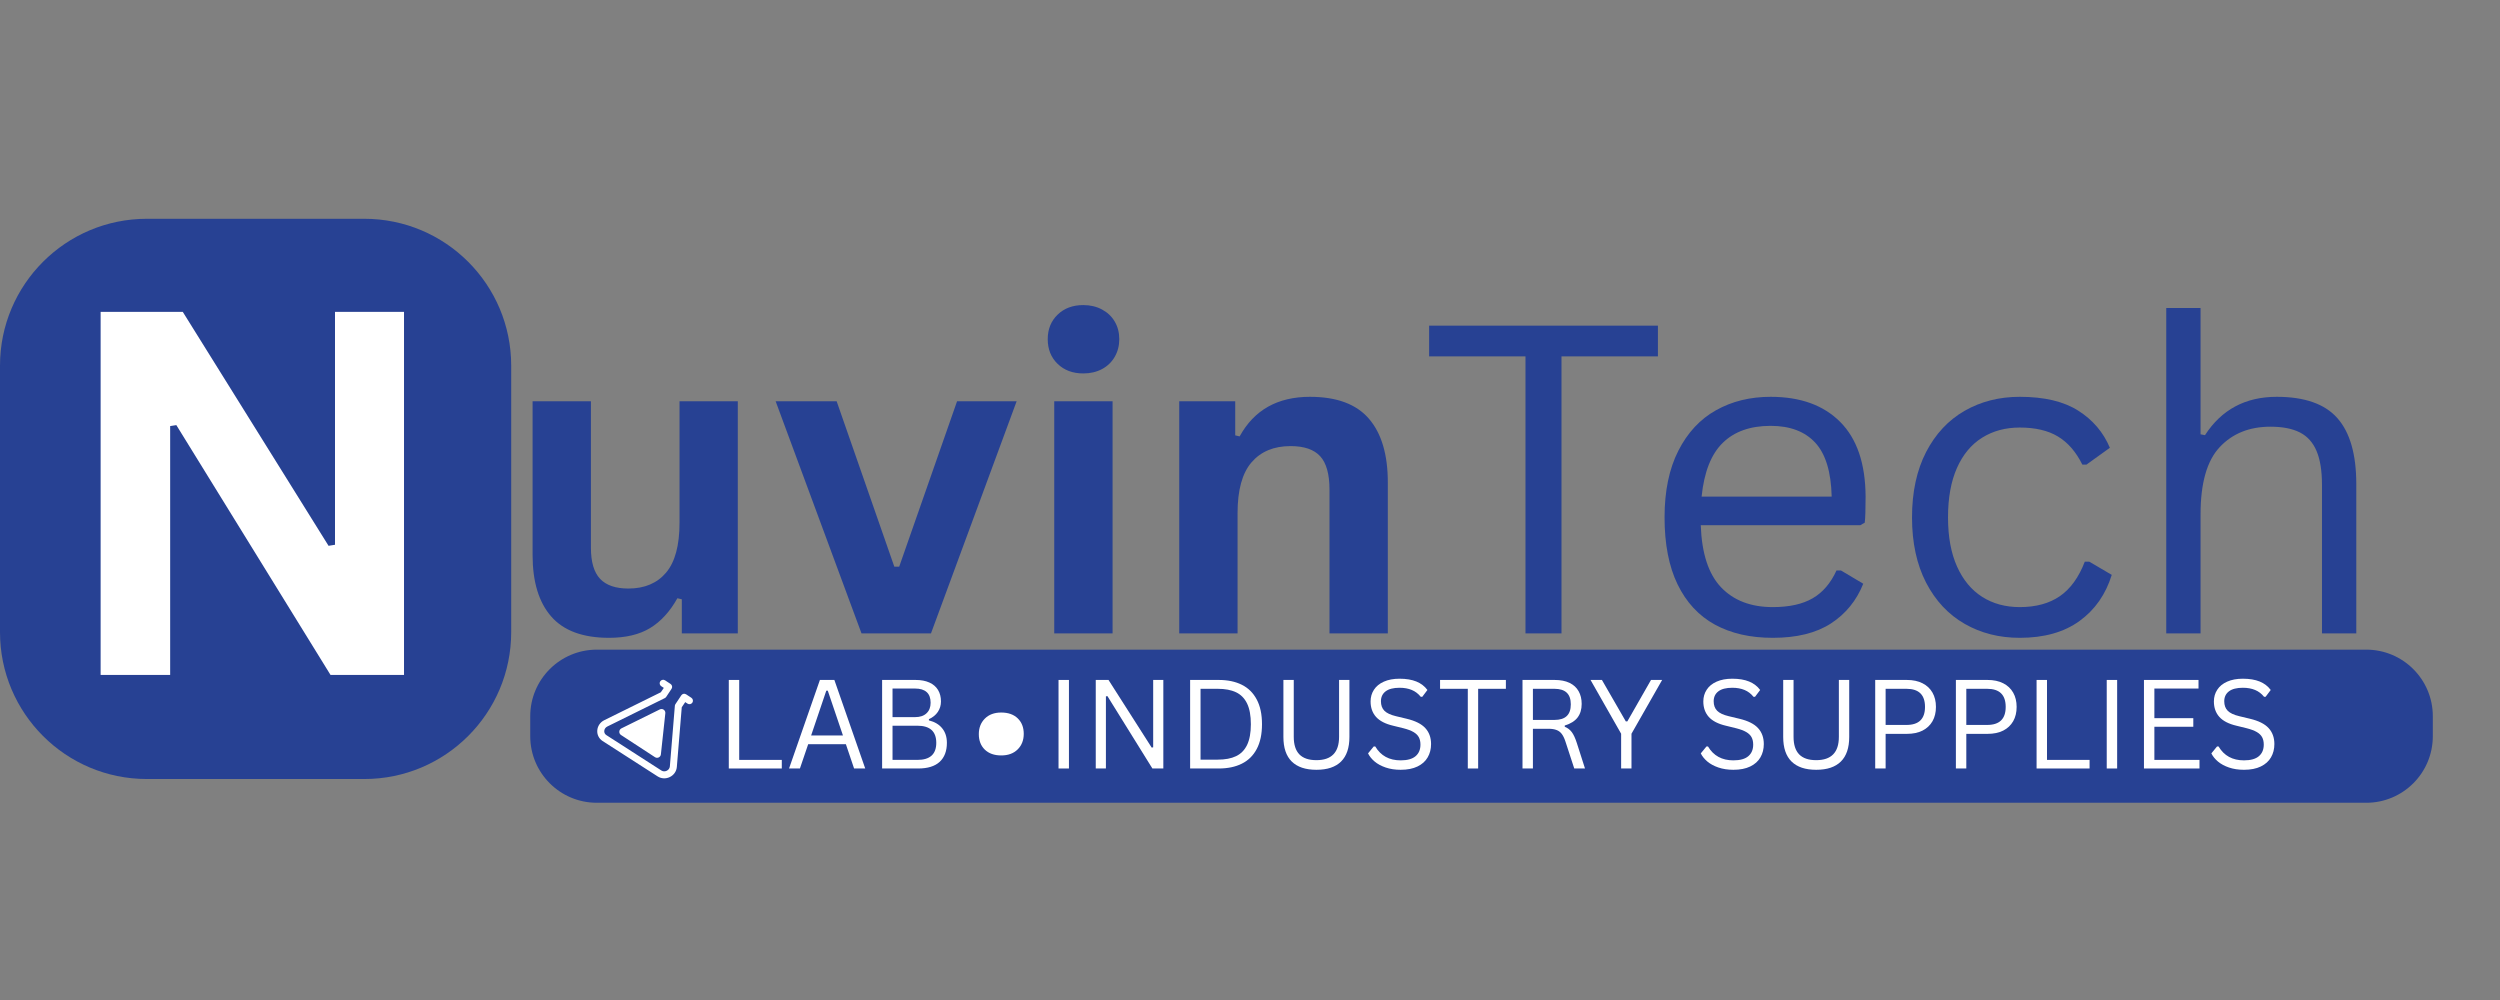 <svg version="1.2" preserveAspectRatio="xMidYMid meet" height="320" viewBox="0 0 600 240" zoomAndPan="magnify" width="800" xmlns:xlink="http://www.w3.org/1999/xlink" xmlns="http://www.w3.org/2000/svg"><rect x="0" y="0" width="600" height="240" fill="#808080" stroke="none"/><defs><clipPath id="5600d613d1"><path d="M 0 52.508 L 122.688 52.508 L 122.688 187 L 0 187 Z M 0 52.508"></path></clipPath><clipPath id="d7f7bda4df"><path d="M 35.25 52.508 L 87.438 52.508 C 106.906 52.508 122.688 68.289 122.688 87.758 L 122.688 151.715 C 122.688 171.18 106.906 186.965 87.438 186.965 L 35.25 186.965 C 15.781 186.965 0 171.18 0 151.715 L 0 87.758 C 0 68.289 15.781 52.508 35.25 52.508 Z M 35.25 52.508"></path></clipPath><clipPath id="0473f0eeda"><path d="M 127.258 155.914 L 583.887 155.914 L 583.887 192.664 L 127.258 192.664 Z M 127.258 155.914"></path></clipPath><clipPath id="ce2bb0f5e1"><path d="M 143.234 155.914 L 567.902 155.914 C 576.723 155.914 583.875 163.066 583.875 171.891 L 583.875 176.688 C 583.875 185.512 576.723 192.664 567.902 192.664 L 143.234 192.664 C 134.41 192.664 127.258 185.512 127.258 176.688 L 127.258 171.891 C 127.258 163.066 134.41 155.914 143.234 155.914 Z M 143.234 155.914"></path></clipPath><clipPath id="782f917ee3"><path d="M 143.316 163.027 L 166.566 163.027 L 166.566 187 L 143.316 187 Z M 143.316 163.027"></path></clipPath></defs><g id="465fbb3f6f"><g clip-path="url(#5600d613d1)" clip-rule="nonzero"><g clip-path="url(#d7f7bda4df)" clip-rule="nonzero"><path d="M 0 52.508 L 122.688 52.508 L 122.688 187.18 L 0 187.18 Z M 0 52.508" style="stroke:none;fill-rule:nonzero;fill:#274193;fill-opacity:1;"></path></g></g><g clip-path="url(#0473f0eeda)" clip-rule="nonzero"><g clip-path="url(#ce2bb0f5e1)" clip-rule="nonzero"><path d="M 127.258 155.914 L 583.883 155.914 L 583.883 192.664 L 127.258 192.664 Z M 127.258 155.914" style="stroke:none;fill-rule:nonzero;fill:#274193;fill-opacity:1;"></path></g></g><g style="fill:#ffffff;fill-opacity:1;"><g transform="translate(171.691, 184.438)"><path d="M 5.719 -21.25 L 5.719 -2.062 L 15.938 -2.062 L 15.938 0 L 3.219 0 L 3.219 -21.25 Z M 5.719 -21.25" style="stroke:none"></path></g></g><g style="fill:#ffffff;fill-opacity:1;"><g transform="translate(188.528, 184.438)"><path d="M 19.125 0 L 16.453 0 L 14.484 -5.828 L 5.438 -5.828 L 3.453 0 L 0.844 0 L 8.25 -21.25 L 11.719 -21.25 Z M 9.781 -18.672 L 6.141 -7.922 L 13.781 -7.922 L 10.141 -18.672 Z M 9.781 -18.672" style="stroke:none"></path></g></g><g style="fill:#ffffff;fill-opacity:1;"><g transform="translate(208.488, 184.438)"><path d="M 3.219 0 L 3.219 -21.25 L 11.266 -21.25 C 12.566 -21.25 13.672 -21.039 14.578 -20.625 C 15.492 -20.207 16.18 -19.613 16.641 -18.844 C 17.109 -18.07 17.344 -17.156 17.344 -16.094 C 17.344 -15.164 17.094 -14.328 16.594 -13.578 C 16.094 -12.836 15.379 -12.258 14.453 -11.844 L 14.453 -11.547 C 15.859 -11.191 16.926 -10.551 17.656 -9.625 C 18.395 -8.707 18.766 -7.551 18.766 -6.156 C 18.766 -4.188 18.188 -2.664 17.031 -1.594 C 15.875 -0.531 14.156 0 11.875 0 Z M 11.141 -12.328 C 12.316 -12.328 13.227 -12.633 13.875 -13.25 C 14.531 -13.863 14.859 -14.707 14.859 -15.781 C 14.859 -16.914 14.547 -17.766 13.922 -18.328 C 13.297 -18.898 12.367 -19.188 11.141 -19.188 L 5.719 -19.188 L 5.719 -12.328 Z M 11.688 -2.062 C 14.707 -2.062 16.219 -3.426 16.219 -6.156 C 16.219 -8.895 14.707 -10.266 11.688 -10.266 L 5.719 -10.266 L 5.719 -2.062 Z M 11.688 -2.062" style="stroke:none"></path></g></g><g style="fill:#ffffff;fill-opacity:1;"><g transform="translate(228.942, 184.438)"><path d="" style="stroke:none"></path></g></g><g style="fill:#ffffff;fill-opacity:1;"><g transform="translate(236.235, 184.438)"><path d="" style="stroke:none"></path></g></g><g style="fill:#ffffff;fill-opacity:1;"><g transform="translate(243.528, 184.438)"><path d="" style="stroke:none"></path></g></g><g style="fill:#ffffff;fill-opacity:1;"><g transform="translate(250.828, 184.438)"><path d="M 5.719 0 L 3.219 0 L 3.219 -21.25 L 5.719 -21.25 Z M 5.719 0" style="stroke:none"></path></g></g><g style="fill:#ffffff;fill-opacity:1;"><g transform="translate(259.762, 184.438)"><path d="M 5.656 0 L 3.219 0 L 3.219 -21.25 L 6.281 -21.25 L 16.641 -5.016 L 17 -5.078 L 17 -21.25 L 19.438 -21.25 L 19.438 0 L 16.812 0 L 6.016 -17.375 L 5.656 -17.312 Z M 5.656 0" style="stroke:none"></path></g></g><g style="fill:#ffffff;fill-opacity:1;"><g transform="translate(282.41, 184.438)"><path d="M 10.094 -21.25 C 12.238 -21.25 14.082 -20.863 15.625 -20.094 C 17.176 -19.32 18.367 -18.145 19.203 -16.562 C 20.047 -14.988 20.469 -13.008 20.469 -10.625 C 20.469 -8.238 20.047 -6.254 19.203 -4.672 C 18.367 -3.098 17.176 -1.926 15.625 -1.156 C 14.082 -0.383 12.238 0 10.094 0 L 3.219 0 L 3.219 -21.25 Z M 9.844 -2.125 C 11.613 -2.125 13.078 -2.398 14.234 -2.953 C 15.398 -3.504 16.285 -4.406 16.891 -5.656 C 17.492 -6.906 17.797 -8.562 17.797 -10.625 C 17.797 -12.695 17.492 -14.352 16.891 -15.594 C 16.285 -16.844 15.398 -17.742 14.234 -18.297 C 13.078 -18.848 11.613 -19.125 9.844 -19.125 L 5.719 -19.125 L 5.719 -2.125 Z M 9.844 -2.125" style="stroke:none"></path></g></g><g style="fill:#ffffff;fill-opacity:1;"><g transform="translate(304.986, 184.438)"><path d="M 10.953 0.312 C 8.348 0.312 6.375 -0.348 5.031 -1.672 C 3.695 -2.992 3.031 -4.957 3.031 -7.562 L 3.031 -21.25 L 5.516 -21.25 L 5.516 -7.594 C 5.516 -5.727 5.961 -4.328 6.859 -3.391 C 7.766 -2.461 9.129 -2 10.953 -2 C 14.578 -2 16.391 -3.863 16.391 -7.594 L 16.391 -21.25 L 18.875 -21.25 L 18.875 -7.562 C 18.875 -4.957 18.207 -2.992 16.875 -1.672 C 15.539 -0.348 13.566 0.312 10.953 0.312 Z M 10.953 0.312" style="stroke:none"></path></g></g><g style="fill:#ffffff;fill-opacity:1;"><g transform="translate(326.878, 184.438)"><path d="M 9.281 0.312 C 7.945 0.312 6.75 0.129 5.688 -0.234 C 4.625 -0.598 3.738 -1.078 3.031 -1.672 C 2.332 -2.266 1.805 -2.914 1.453 -3.625 L 2.812 -5.281 L 3.188 -5.281 C 4.5 -3.062 6.531 -1.953 9.281 -1.953 C 10.883 -1.953 12.078 -2.285 12.859 -2.953 C 13.641 -3.617 14.031 -4.547 14.031 -5.734 C 14.031 -6.43 13.898 -7.02 13.641 -7.5 C 13.379 -7.988 12.953 -8.406 12.359 -8.75 C 11.773 -9.094 10.973 -9.395 9.953 -9.656 L 7.469 -10.266 C 5.613 -10.703 4.25 -11.406 3.375 -12.375 C 2.5 -13.352 2.062 -14.594 2.062 -16.094 C 2.062 -17.145 2.332 -18.082 2.875 -18.906 C 3.414 -19.738 4.207 -20.383 5.25 -20.844 C 6.301 -21.312 7.555 -21.547 9.016 -21.547 C 10.609 -21.547 11.953 -21.32 13.047 -20.875 C 14.148 -20.426 15.035 -19.75 15.703 -18.844 L 14.469 -17.203 L 14.109 -17.203 C 13.504 -17.953 12.785 -18.5 11.953 -18.844 C 11.117 -19.195 10.141 -19.375 9.016 -19.375 C 7.535 -19.375 6.422 -19.086 5.672 -18.516 C 4.922 -17.941 4.547 -17.148 4.547 -16.141 C 4.547 -15.18 4.82 -14.422 5.375 -13.859 C 5.926 -13.297 6.859 -12.859 8.172 -12.547 L 10.719 -11.938 C 12.781 -11.445 14.27 -10.703 15.188 -9.703 C 16.113 -8.703 16.578 -7.422 16.578 -5.859 C 16.578 -4.66 16.305 -3.598 15.766 -2.672 C 15.234 -1.742 14.422 -1.016 13.328 -0.484 C 12.234 0.047 10.883 0.312 9.281 0.312 Z M 9.281 0.312" style="stroke:none"></path></g></g><g style="fill:#ffffff;fill-opacity:1;"><g transform="translate(344.834, 184.438)"><path d="M 16.578 -21.25 L 16.578 -19.125 L 9.922 -19.125 L 9.922 0 L 7.438 0 L 7.438 -19.125 L 0.781 -19.125 L 0.781 -21.25 Z M 16.578 -21.25" style="stroke:none"></path></g></g><g style="fill:#ffffff;fill-opacity:1;"><g transform="translate(362.18, 184.438)"><path d="M 3.219 0 L 3.219 -21.25 L 10.922 -21.25 C 12.348 -21.25 13.547 -21.016 14.516 -20.547 C 15.484 -20.078 16.207 -19.41 16.688 -18.547 C 17.176 -17.691 17.422 -16.676 17.422 -15.5 C 17.422 -14.188 17.094 -13.098 16.438 -12.234 C 15.781 -11.379 14.754 -10.738 13.359 -10.312 L 13.359 -10.016 C 14.047 -9.742 14.609 -9.316 15.047 -8.734 C 15.484 -8.148 15.883 -7.285 16.25 -6.141 L 18.219 0 L 15.641 0 L 13.516 -6.5 C 13.266 -7.258 12.973 -7.859 12.641 -8.297 C 12.316 -8.734 11.898 -9.047 11.391 -9.234 C 10.891 -9.43 10.25 -9.531 9.469 -9.531 L 5.719 -9.531 L 5.719 0 Z M 10.875 -11.656 C 12.195 -11.656 13.18 -11.961 13.828 -12.578 C 14.484 -13.191 14.812 -14.129 14.812 -15.391 C 14.812 -16.648 14.484 -17.586 13.828 -18.203 C 13.18 -18.816 12.195 -19.125 10.875 -19.125 L 5.719 -19.125 L 5.719 -11.656 Z M 10.875 -11.656" style="stroke:none"></path></g></g><g style="fill:#ffffff;fill-opacity:1;"><g transform="translate(381.181, 184.438)"><path d="M 10.375 0 L 7.891 0 L 7.891 -8.344 L 0.547 -21.25 L 3.281 -21.25 L 9.016 -11.297 L 9.375 -11.297 L 15.062 -21.25 L 17.734 -21.25 L 10.375 -8.344 Z M 10.375 0" style="stroke:none"></path></g></g><g style="fill:#ffffff;fill-opacity:1;"><g transform="translate(399.442, 184.438)"><path d="" style="stroke:none"></path></g></g><g style="fill:#ffffff;fill-opacity:1;"><g transform="translate(406.735, 184.438)"><path d="M 9.281 0.312 C 7.945 0.312 6.75 0.129 5.688 -0.234 C 4.625 -0.598 3.738 -1.078 3.031 -1.672 C 2.332 -2.266 1.805 -2.914 1.453 -3.625 L 2.812 -5.281 L 3.188 -5.281 C 4.5 -3.062 6.531 -1.953 9.281 -1.953 C 10.883 -1.953 12.078 -2.285 12.859 -2.953 C 13.641 -3.617 14.031 -4.547 14.031 -5.734 C 14.031 -6.43 13.898 -7.02 13.641 -7.5 C 13.379 -7.988 12.953 -8.406 12.359 -8.75 C 11.773 -9.094 10.973 -9.395 9.953 -9.656 L 7.469 -10.266 C 5.613 -10.703 4.25 -11.406 3.375 -12.375 C 2.5 -13.352 2.062 -14.594 2.062 -16.094 C 2.062 -17.145 2.332 -18.082 2.875 -18.906 C 3.414 -19.738 4.207 -20.383 5.25 -20.844 C 6.301 -21.312 7.555 -21.547 9.016 -21.547 C 10.609 -21.547 11.953 -21.32 13.047 -20.875 C 14.148 -20.426 15.035 -19.75 15.703 -18.844 L 14.469 -17.203 L 14.109 -17.203 C 13.504 -17.953 12.785 -18.5 11.953 -18.844 C 11.117 -19.195 10.141 -19.375 9.016 -19.375 C 7.535 -19.375 6.422 -19.086 5.672 -18.516 C 4.922 -17.941 4.547 -17.148 4.547 -16.141 C 4.547 -15.18 4.82 -14.422 5.375 -13.859 C 5.926 -13.297 6.859 -12.859 8.172 -12.547 L 10.719 -11.938 C 12.781 -11.445 14.27 -10.703 15.188 -9.703 C 16.113 -8.703 16.578 -7.422 16.578 -5.859 C 16.578 -4.66 16.305 -3.598 15.766 -2.672 C 15.234 -1.742 14.422 -1.016 13.328 -0.484 C 12.234 0.047 10.883 0.312 9.281 0.312 Z M 9.281 0.312" style="stroke:none"></path></g></g><g style="fill:#ffffff;fill-opacity:1;"><g transform="translate(424.937, 184.438)"><path d="M 10.953 0.312 C 8.348 0.312 6.375 -0.348 5.031 -1.672 C 3.695 -2.992 3.031 -4.957 3.031 -7.562 L 3.031 -21.25 L 5.516 -21.25 L 5.516 -7.594 C 5.516 -5.727 5.961 -4.328 6.859 -3.391 C 7.766 -2.461 9.129 -2 10.953 -2 C 14.578 -2 16.391 -3.863 16.391 -7.594 L 16.391 -21.25 L 18.875 -21.25 L 18.875 -7.562 C 18.875 -4.957 18.207 -2.992 16.875 -1.672 C 15.539 -0.348 13.566 0.312 10.953 0.312 Z M 10.953 0.312" style="stroke:none"></path></g></g><g style="fill:#ffffff;fill-opacity:1;"><g transform="translate(446.83, 184.438)"><path d="M 10.812 -21.25 C 12.281 -21.25 13.535 -20.984 14.578 -20.453 C 15.617 -19.93 16.414 -19.18 16.969 -18.203 C 17.52 -17.234 17.797 -16.094 17.797 -14.781 C 17.797 -13.457 17.52 -12.312 16.969 -11.344 C 16.414 -10.375 15.617 -9.625 14.578 -9.094 C 13.535 -8.57 12.281 -8.312 10.812 -8.312 L 5.719 -8.312 L 5.719 0 L 3.219 0 L 3.219 -21.25 Z M 10.734 -10.453 C 13.691 -10.453 15.172 -11.895 15.172 -14.781 C 15.172 -17.676 13.691 -19.125 10.734 -19.125 L 5.719 -19.125 L 5.719 -10.453 Z M 10.734 -10.453" style="stroke:none"></path></g></g><g style="fill:#ffffff;fill-opacity:1;"><g transform="translate(466.195, 184.438)"><path d="M 10.812 -21.25 C 12.281 -21.25 13.535 -20.984 14.578 -20.453 C 15.617 -19.93 16.414 -19.18 16.969 -18.203 C 17.52 -17.234 17.797 -16.094 17.797 -14.781 C 17.797 -13.457 17.52 -12.312 16.969 -11.344 C 16.414 -10.375 15.617 -9.625 14.578 -9.094 C 13.535 -8.57 12.281 -8.312 10.812 -8.312 L 5.719 -8.312 L 5.719 0 L 3.219 0 L 3.219 -21.25 Z M 10.734 -10.453 C 13.691 -10.453 15.172 -11.895 15.172 -14.781 C 15.172 -17.676 13.691 -19.125 10.734 -19.125 L 5.719 -19.125 L 5.719 -10.453 Z M 10.734 -10.453" style="stroke:none"></path></g></g><g style="fill:#ffffff;fill-opacity:1;"><g transform="translate(485.56, 184.438)"><path d="M 5.719 -21.25 L 5.719 -2.062 L 15.938 -2.062 L 15.938 0 L 3.219 0 L 3.219 -21.25 Z M 5.719 -21.25" style="stroke:none"></path></g></g><g style="fill:#ffffff;fill-opacity:1;"><g transform="translate(502.397, 184.438)"><path d="M 5.719 0 L 3.219 0 L 3.219 -21.25 L 5.719 -21.25 Z M 5.719 0" style="stroke:none"></path></g></g><g style="fill:#ffffff;fill-opacity:1;"><g transform="translate(511.331, 184.438)"><path d="M 5.719 -10.016 L 5.719 -2.062 L 16.547 -2.062 L 16.547 0 L 3.219 0 L 3.219 -21.25 L 16.312 -21.25 L 16.312 -19.188 L 5.719 -19.188 L 5.719 -12.078 L 15.062 -12.078 L 15.062 -10.016 Z M 5.719 -10.016" style="stroke:none"></path></g></g><g style="fill:#ffffff;fill-opacity:1;"><g transform="translate(529.272, 184.438)"><path d="M 9.281 0.312 C 7.945 0.312 6.75 0.129 5.688 -0.234 C 4.625 -0.598 3.738 -1.078 3.031 -1.672 C 2.332 -2.266 1.805 -2.914 1.453 -3.625 L 2.812 -5.281 L 3.188 -5.281 C 4.5 -3.062 6.531 -1.953 9.281 -1.953 C 10.883 -1.953 12.078 -2.285 12.859 -2.953 C 13.641 -3.617 14.031 -4.547 14.031 -5.734 C 14.031 -6.43 13.898 -7.02 13.641 -7.5 C 13.379 -7.988 12.953 -8.406 12.359 -8.75 C 11.773 -9.094 10.973 -9.395 9.953 -9.656 L 7.469 -10.266 C 5.613 -10.703 4.25 -11.406 3.375 -12.375 C 2.5 -13.352 2.062 -14.594 2.062 -16.094 C 2.062 -17.145 2.332 -18.082 2.875 -18.906 C 3.414 -19.738 4.207 -20.383 5.25 -20.844 C 6.301 -21.312 7.555 -21.547 9.016 -21.547 C 10.609 -21.547 11.953 -21.32 13.047 -20.875 C 14.148 -20.426 15.035 -19.75 15.703 -18.844 L 14.469 -17.203 L 14.109 -17.203 C 13.504 -17.953 12.785 -18.5 11.953 -18.844 C 11.117 -19.195 10.141 -19.375 9.016 -19.375 C 7.535 -19.375 6.422 -19.086 5.672 -18.516 C 4.922 -17.941 4.547 -17.148 4.547 -16.141 C 4.547 -15.18 4.82 -14.422 5.375 -13.859 C 5.926 -13.297 6.859 -12.859 8.172 -12.547 L 10.719 -11.938 C 12.781 -11.445 14.27 -10.703 15.188 -9.703 C 16.113 -8.703 16.578 -7.422 16.578 -5.859 C 16.578 -4.66 16.305 -3.598 15.766 -2.672 C 15.234 -1.742 14.422 -1.016 13.328 -0.484 C 12.234 0.047 10.883 0.312 9.281 0.312 Z M 9.281 0.312" style="stroke:none"></path></g></g><g style="fill:#ffffff;fill-opacity:1;"><g transform="translate(228.558, 180.866)"><path d="M 11.734 0.438 C 10.078 0.438 8.766 -0.023 7.797 -0.953 C 6.836 -1.891 6.359 -3.129 6.359 -4.672 C 6.359 -6.18 6.836 -7.422 7.797 -8.391 C 8.766 -9.367 10.078 -9.859 11.734 -9.859 C 13.422 -9.859 14.742 -9.391 15.703 -8.453 C 16.66 -7.523 17.141 -6.289 17.141 -4.75 C 17.141 -3.207 16.648 -1.957 15.672 -1 C 14.703 -0.039 13.391 0.438 11.734 0.438 Z M 11.734 0.438" style="stroke:none"></path></g></g><g style="fill:#274193;fill-opacity:1;"><g transform="translate(120.649, 152.016)"><path d="M 25.516 1.062 C 19.242 1.062 14.617 -0.645 11.641 -4.062 C 8.66 -7.477 7.172 -12.391 7.172 -18.797 L 7.172 -55.719 L 21.172 -55.719 L 21.172 -20.562 C 21.172 -17.156 21.898 -14.672 23.359 -13.109 C 24.828 -11.547 27.094 -10.766 30.156 -10.766 C 34.031 -10.766 37.047 -12.035 39.203 -14.578 C 41.359 -17.117 42.438 -21.117 42.438 -26.578 L 42.438 -55.719 L 56.422 -55.719 L 56.422 0 L 42.984 0 L 42.984 -8.188 L 41.922 -8.438 C 40.141 -5.238 37.957 -2.852 35.375 -1.281 C 32.801 0.281 29.516 1.062 25.516 1.062 Z M 25.516 1.062" style="stroke:none"></path></g></g><g style="fill:#274193;fill-opacity:1;"><g transform="translate(185.09, 152.016)"><path d="M 38.344 0 L 21.672 0 L 1.062 -55.719 L 15.703 -55.719 L 29.547 -16.016 L 30.719 -16.016 L 44.609 -55.719 L 58.906 -55.719 Z M 38.344 0" style="stroke:none"></path></g></g><g style="fill:#274193;fill-opacity:1;"><g transform="translate(244.986, 152.016)"><path d="M 15 -62.391 C 12.477 -62.391 10.426 -63.156 8.844 -64.688 C 7.258 -66.219 6.469 -68.195 6.469 -70.625 C 6.469 -73.008 7.258 -74.969 8.844 -76.5 C 10.426 -78.031 12.477 -78.797 15 -78.797 C 16.688 -78.797 18.188 -78.441 19.5 -77.734 C 20.812 -77.035 21.828 -76.07 22.547 -74.844 C 23.273 -73.613 23.641 -72.207 23.641 -70.625 C 23.641 -69.039 23.273 -67.625 22.547 -66.375 C 21.828 -65.125 20.812 -64.145 19.5 -63.438 C 18.188 -62.738 16.688 -62.391 15 -62.391 Z M 8.031 0 L 8.031 -55.719 L 22.031 -55.719 L 22.031 0 Z M 8.031 0" style="stroke:none"></path></g></g><g style="fill:#274193;fill-opacity:1;"><g transform="translate(274.984, 152.016)"><path d="M 8.031 0 L 8.031 -55.719 L 21.469 -55.719 L 21.469 -47.531 L 22.531 -47.281 C 26 -53.613 31.625 -56.781 39.406 -56.781 C 45.832 -56.781 50.551 -55.023 53.562 -51.516 C 56.582 -48.016 58.094 -42.914 58.094 -36.219 L 58.094 0 L 44.094 0 L 44.094 -34.5 C 44.094 -38.207 43.352 -40.875 41.875 -42.5 C 40.395 -44.133 38.02 -44.953 34.75 -44.953 C 30.75 -44.953 27.629 -43.656 25.391 -41.062 C 23.148 -38.469 22.031 -34.395 22.031 -28.844 L 22.031 0 Z M 8.031 0" style="stroke:none"></path></g></g><g style="fill:#274193;fill-opacity:1;"><g transform="translate(340.257, 152.016)"><path d="M 57.641 -73.859 L 57.641 -66.484 L 34.5 -66.484 L 34.5 0 L 25.859 0 L 25.859 -66.484 L 2.734 -66.484 L 2.734 -73.859 Z M 57.641 -73.859" style="stroke:none"></path></g></g><g style="fill:#274193;fill-opacity:1;"><g transform="translate(393.384, 152.016)"><path d="M 53.094 -25.969 L 14.797 -25.969 C 15.035 -19.195 16.66 -14.227 19.672 -11.062 C 22.691 -7.895 26.828 -6.312 32.078 -6.312 C 36.047 -6.312 39.242 -7.02 41.672 -8.438 C 44.098 -9.852 46 -12.078 47.375 -15.109 L 48.438 -15.109 L 53.797 -11.922 C 52.18 -7.879 49.598 -4.703 46.047 -2.391 C 42.492 -0.086 37.836 1.062 32.078 1.062 C 26.691 1.062 22.062 0.004 18.188 -2.109 C 14.312 -4.234 11.328 -7.453 9.234 -11.766 C 7.148 -16.078 6.109 -21.43 6.109 -27.828 C 6.109 -34.16 7.211 -39.5 9.422 -43.844 C 11.629 -48.188 14.645 -51.426 18.469 -53.562 C 22.289 -55.707 26.66 -56.781 31.578 -56.781 C 38.711 -56.781 44.281 -54.766 48.281 -50.734 C 52.289 -46.711 54.316 -40.742 54.359 -32.828 C 54.359 -29.734 54.289 -27.648 54.156 -26.578 Z M 46.219 -32.828 C 46.082 -38.754 44.77 -43.066 42.281 -45.766 C 39.789 -48.461 36.223 -49.812 31.578 -49.812 C 26.691 -49.812 22.859 -48.453 20.078 -45.734 C 17.297 -43.023 15.602 -38.723 15 -32.828 Z M 46.219 -32.828" style="stroke:none"></path></g></g><g style="fill:#274193;fill-opacity:1;"><g transform="translate(452.775, 152.016)"><path d="M 31.969 1.062 C 27.051 1.062 22.641 -0.055 18.734 -2.297 C 14.828 -4.535 11.742 -7.832 9.484 -12.188 C 7.234 -16.551 6.109 -21.766 6.109 -27.828 C 6.109 -33.922 7.234 -39.148 9.484 -43.516 C 11.742 -47.879 14.828 -51.18 18.734 -53.422 C 22.641 -55.66 27.051 -56.781 31.969 -56.781 C 37.863 -56.781 42.551 -55.664 46.031 -53.438 C 49.52 -51.219 52.039 -48.254 53.594 -44.547 L 47.984 -40.516 L 46.984 -40.516 C 45.461 -43.578 43.516 -45.82 41.141 -47.25 C 38.766 -48.688 35.707 -49.406 31.969 -49.406 C 28.539 -49.406 25.531 -48.594 22.938 -46.969 C 20.344 -45.352 18.328 -42.93 16.891 -39.703 C 15.461 -36.473 14.75 -32.516 14.75 -27.828 C 14.75 -23.18 15.473 -19.25 16.922 -16.031 C 18.367 -12.82 20.379 -10.398 22.953 -8.766 C 25.535 -7.129 28.539 -6.312 31.969 -6.312 C 35.844 -6.312 39.051 -7.188 41.594 -8.938 C 44.133 -10.688 46.129 -13.445 47.578 -17.219 L 48.641 -17.219 L 54.047 -14.047 C 52.598 -9.359 50.016 -5.664 46.297 -2.969 C 42.578 -0.281 37.801 1.062 31.969 1.062 Z M 31.969 1.062" style="stroke:none"></path></g></g><g style="fill:#274193;fill-opacity:1;"><g transform="translate(510.196, 152.016)"><path d="M 9.703 0 L 9.703 -78.094 L 17.938 -78.094 L 17.938 -47.781 L 19 -47.578 C 22.969 -53.711 28.707 -56.781 36.219 -56.781 C 42.914 -56.781 47.77 -55.07 50.781 -51.656 C 53.801 -48.238 55.312 -42.973 55.312 -35.859 L 55.312 0 L 47.078 0 L 47.078 -35.656 C 47.078 -39.031 46.645 -41.734 45.781 -43.766 C 44.926 -45.805 43.598 -47.289 41.797 -48.219 C 39.992 -49.145 37.629 -49.609 34.703 -49.609 C 29.648 -49.609 25.594 -47.973 22.531 -44.703 C 19.469 -41.441 17.938 -36.07 17.938 -28.594 L 17.938 0 Z M 9.703 0" style="stroke:none"></path></g></g><g style="fill:#ffffff;fill-opacity:1;"><g transform="translate(12.822, 161.978)"><path d="M 28.016 0 L 11.328 0 L 11.328 -87.125 L 31.047 -87.125 L 66.031 -30.984 L 67.578 -31.234 L 67.578 -87.125 L 84.141 -87.125 L 84.141 0 L 66.5 0 L 29.5 -59.953 L 28.016 -59.719 Z M 28.016 0" style="stroke:none"></path></g></g><g clip-path="url(#782f917ee3)" clip-rule="nonzero"><path d="M 158.613 181.051 L 159.68 171.184 C 159.758 170.461 159.008 169.938 158.359 170.258 L 149.141 174.809 C 148.504 175.125 148.449 176.016 149.047 176.402 L 157.195 181.723 C 157.773 182.098 158.539 181.734 158.613 181.051 Z M 143.621 176.73 C 143.414 176.312 143.316 175.836 143.344 175.34 C 143.402 174.285 144.043 173.332 145.016 172.852 L 158.602 166.145 L 159.316 165.094 L 158.695 164.688 C 158.309 164.434 158.203 163.91 158.457 163.523 C 158.711 163.137 159.23 163.027 159.617 163.281 L 160.934 164.148 C 161.32 164.402 161.43 164.918 161.18 165.305 L 159.887 167.254 C 159.805 167.379 159.688 167.48 159.555 167.547 L 145.762 174.359 C 145.324 174.574 145.047 174.977 145.02 175.438 C 144.996 175.844 145.18 176.207 145.527 176.426 L 158.746 184.93 C 159.121 185.172 159.602 185.188 160.027 184.977 C 160.453 184.77 160.73 184.375 160.766 183.93 L 161.965 169.391 C 161.977 169.254 162.023 169.121 162.098 169.004 L 163.504 166.887 C 163.625 166.699 163.816 166.566 164.035 166.52 C 164.254 166.477 164.484 166.52 164.672 166.641 L 165.93 167.469 C 166.316 167.727 166.426 168.246 166.168 168.633 C 165.914 169.02 165.395 169.129 165.008 168.871 L 164.453 168.508 L 163.621 169.742 L 162.441 184.07 C 162.355 185.105 161.73 186.012 160.77 186.484 C 159.812 186.957 158.715 186.902 157.84 186.34 L 144.617 177.84 C 144.18 177.559 143.84 177.176 143.621 176.73" style="stroke:none;fill-rule:nonzero;fill:#ffffff;fill-opacity:1;"></path></g></g></svg>